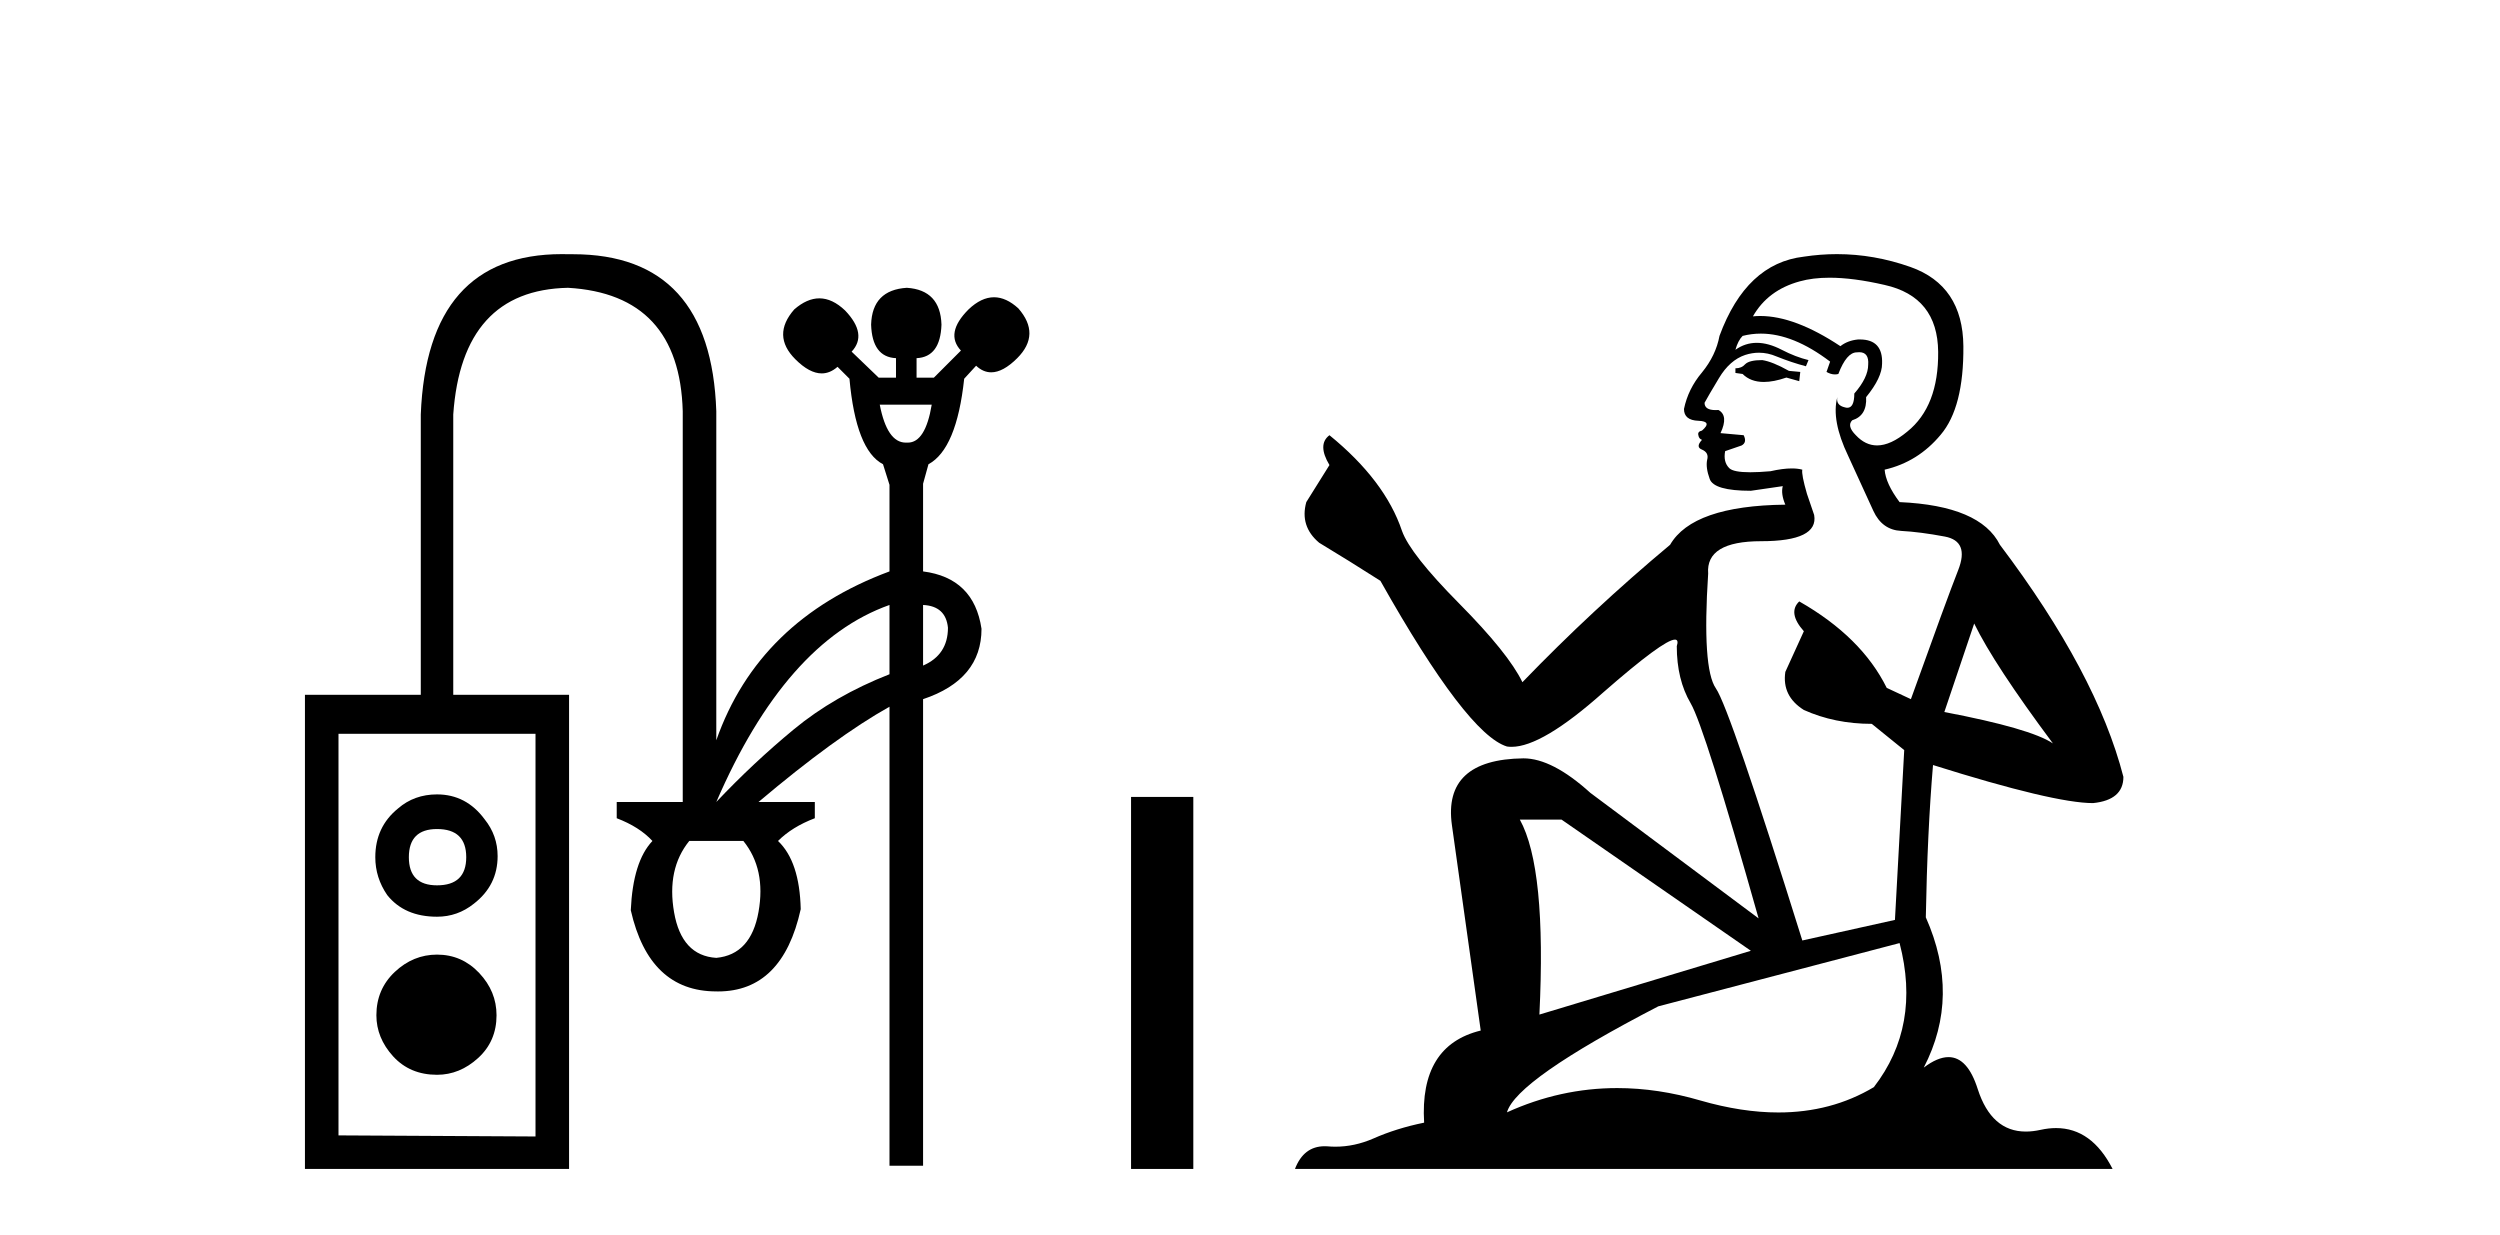 <?xml version='1.0' encoding='UTF-8' standalone='yes'?><svg xmlns='http://www.w3.org/2000/svg' xmlns:xlink='http://www.w3.org/1999/xlink' width='83.0' height='41.0' ><path d='M 30.933 13.436 C 30.793 14.275 30.529 14.695 30.139 14.695 C 30.128 14.695 30.118 14.695 30.107 14.694 C 30.095 14.695 30.083 14.695 30.072 14.695 C 29.659 14.695 29.371 14.275 29.208 13.436 ZM 30.646 20.085 C 31.149 20.109 31.424 20.36 31.472 20.84 C 31.472 21.439 31.197 21.858 30.646 22.097 L 30.646 20.085 ZM 29.531 20.085 L 29.531 22.385 C 28.31 22.864 27.249 23.475 26.351 24.218 C 25.452 24.961 24.596 25.763 23.781 26.626 C 25.315 23.08 27.231 20.9 29.531 20.085 ZM 14.509 27.524 C 15.156 27.524 15.479 27.836 15.479 28.459 C 15.479 29.082 15.156 29.393 14.509 29.393 C 13.886 29.393 13.574 29.082 13.574 28.459 C 13.574 27.836 13.886 27.524 14.509 27.524 ZM 14.509 26.374 C 14.006 26.374 13.574 26.53 13.215 26.841 C 12.712 27.249 12.46 27.788 12.46 28.459 C 12.46 28.914 12.592 29.333 12.856 29.717 C 13.239 30.196 13.79 30.435 14.509 30.435 C 14.964 30.435 15.371 30.292 15.731 30.004 C 16.258 29.597 16.521 29.07 16.521 28.423 C 16.521 27.968 16.378 27.56 16.09 27.201 C 15.683 26.65 15.156 26.374 14.509 26.374 ZM 24.68 27.92 C 25.183 28.543 25.351 29.327 25.183 30.274 C 25.015 31.22 24.548 31.729 23.781 31.801 C 23.014 31.753 22.547 31.25 22.38 30.292 C 22.212 29.333 22.38 28.543 22.883 27.92 ZM 14.509 31.693 C 13.982 31.693 13.514 31.885 13.107 32.268 C 12.7 32.652 12.496 33.131 12.496 33.706 C 12.496 34.209 12.682 34.664 13.053 35.072 C 13.425 35.479 13.91 35.683 14.509 35.683 C 15.012 35.683 15.467 35.497 15.874 35.126 C 16.282 34.754 16.485 34.281 16.485 33.706 C 16.485 33.179 16.294 32.712 15.91 32.304 C 15.527 31.897 15.06 31.693 14.509 31.693 ZM 17.779 24.362 L 17.779 37.731 L 11.238 37.695 L 11.238 24.362 ZM 18.655 8.437 C 15.672 8.437 14.11 10.211 13.97 13.76 L 13.97 23.068 L 10.124 23.068 L 10.124 38.809 L 18.893 38.809 L 18.893 23.068 L 15.048 23.068 L 15.048 13.76 C 15.24 11.004 16.509 9.603 18.857 9.555 C 21.325 9.698 22.595 11.064 22.667 13.652 L 22.667 26.626 L 20.475 26.626 L 20.475 27.165 C 20.978 27.357 21.373 27.608 21.661 27.92 C 21.229 28.375 20.99 29.142 20.942 30.22 C 21.349 32.017 22.296 32.915 23.781 32.915 C 23.8 32.916 23.819 32.916 23.837 32.916 C 25.267 32.916 26.182 32.005 26.584 30.184 C 26.56 29.13 26.309 28.375 25.83 27.92 C 26.141 27.608 26.548 27.357 27.052 27.165 L 27.052 26.626 L 25.183 26.626 C 26.884 25.188 28.333 24.134 29.531 23.463 L 29.531 38.702 L 30.646 38.702 L 30.646 23.212 C 31.939 22.78 32.586 22.002 32.586 20.876 C 32.419 19.749 31.772 19.115 30.646 18.971 L 30.646 16.06 L 30.825 15.413 C 31.448 15.077 31.844 14.131 32.011 12.574 L 32.407 12.142 C 32.562 12.288 32.729 12.361 32.908 12.361 C 33.171 12.361 33.459 12.204 33.772 11.891 C 34.299 11.364 34.311 10.812 33.808 10.237 C 33.539 9.992 33.27 9.869 33.001 9.869 C 32.719 9.869 32.437 10.004 32.155 10.273 C 31.628 10.801 31.544 11.256 31.903 11.639 L 31.005 12.538 L 30.43 12.538 L 30.43 11.891 C 30.957 11.867 31.233 11.495 31.257 10.777 C 31.233 10.01 30.849 9.603 30.107 9.555 C 29.34 9.603 28.944 10.01 28.921 10.777 C 28.944 11.495 29.22 11.867 29.747 11.891 L 29.747 12.538 L 29.172 12.538 L 28.274 11.675 C 28.633 11.292 28.561 10.836 28.058 10.309 C 27.776 10.04 27.491 9.905 27.203 9.905 C 26.928 9.905 26.65 10.028 26.369 10.273 C 25.866 10.848 25.878 11.4 26.405 11.927 C 26.718 12.24 27.01 12.397 27.281 12.397 C 27.466 12.397 27.641 12.324 27.806 12.178 L 28.202 12.574 C 28.345 14.155 28.717 15.101 29.316 15.413 L 29.531 16.096 L 29.531 18.971 C 26.632 20.049 24.716 21.918 23.781 24.577 L 23.781 13.652 C 23.663 10.177 22.076 8.44 19.019 8.44 C 18.977 8.44 18.936 8.44 18.893 8.44 C 18.813 8.438 18.733 8.437 18.655 8.437 Z' style='fill:#000000;stroke:none' /><path d='M 37.551 26.458 L 37.551 38.809 L 39.618 38.809 L 39.618 26.458 Z' style='fill:#000000;stroke:none' /><path d='M 58.505 11.955 Q 58.078 11.955 57.941 12.091 Q 57.821 12.228 57.616 12.228 L 57.616 12.382 L 57.855 12.416 Q 58.12 12.681 58.56 12.681 Q 58.886 12.681 59.308 12.535 L 59.735 12.655 L 59.769 12.348 L 59.393 12.313 Q 58.846 12.006 58.505 11.955 ZM 60.742 9.22 Q 61.53 9.22 62.57 9.46 Q 64.33 9.853 64.347 11.681 Q 64.364 13.492 63.322 14.329 Q 62.771 14.788 62.319 14.788 Q 61.93 14.788 61.614 14.449 Q 61.306 14.141 61.494 13.953 Q 61.99 13.8 61.955 13.185 Q 62.485 12.535 62.485 12.074 Q 62.518 11.27 61.746 11.27 Q 61.715 11.27 61.682 11.271 Q 61.34 11.305 61.101 11.493 Q 59.59 10.491 58.441 10.491 Q 58.317 10.491 58.197 10.503 L 58.197 10.503 Q 58.693 9.631 59.752 9.341 Q 60.184 9.22 60.742 9.22 ZM 65.543 20.701 Q 66.209 22.068 68.157 24.682 Q 67.422 24.186 64.552 23.639 L 65.543 20.701 ZM 58.46 11.076 Q 59.537 11.076 60.76 12.006 L 60.64 12.348 Q 60.784 12.431 60.919 12.431 Q 60.977 12.431 61.033 12.416 Q 61.306 11.698 61.648 11.698 Q 61.689 11.693 61.726 11.693 Q 62.055 11.693 62.024 12.108 Q 62.024 12.535 61.563 13.065 Q 61.563 13.538 61.333 13.538 Q 61.297 13.538 61.255 13.526 Q 60.948 13.458 60.999 13.185 L 60.999 13.185 Q 60.794 13.953 61.358 15.132 Q 61.904 16.328 62.195 16.96 Q 62.485 17.592 63.117 17.626 Q 63.749 17.66 64.569 17.814 Q 65.389 17.968 65.013 18.925 Q 64.637 19.881 63.442 23.212 L 62.639 22.837 Q 61.802 21.145 59.735 19.967 L 59.735 19.967 Q 59.342 20.342 59.888 20.957 L 59.273 22.307 Q 59.154 23.11 59.888 23.571 Q 60.913 24.032 62.143 24.032 L 63.22 24.904 L 62.912 30.541 L 59.837 31.224 Q 57.428 23.52 56.967 22.854 Q 56.506 22.187 56.711 19.044 Q 56.625 17.968 58.47 17.968 Q 60.384 17.968 60.23 17.097 L 59.991 16.396 Q 59.803 15.747 59.837 15.593 Q 59.687 15.552 59.487 15.552 Q 59.188 15.552 58.778 15.645 Q 58.391 15.679 58.11 15.679 Q 57.548 15.679 57.411 15.542 Q 57.206 15.337 57.275 14.978 L 57.821 14.79 Q 58.009 14.688 57.89 14.449 L 57.121 14.38 Q 57.394 13.8 57.053 13.612 Q 57.001 13.615 56.956 13.615 Q 56.591 13.615 56.591 13.373 Q 56.711 13.15 57.07 12.553 Q 57.428 11.955 57.941 11.784 Q 58.171 11.71 58.398 11.71 Q 58.693 11.71 58.983 11.835 Q 59.495 12.04 59.957 12.16 L 60.042 11.955 Q 59.615 11.852 59.154 11.613 Q 58.71 11.382 58.325 11.382 Q 57.941 11.382 57.616 11.613 Q 57.702 11.305 57.855 11.152 Q 58.152 11.076 58.46 11.076 ZM 51.842 27.21 L 58.129 31.566 L 51.108 33.684 Q 51.347 28.816 50.458 27.21 ZM 63.066 31.31 Q 63.783 34.06 62.212 36.093 Q 60.804 36.934 59.042 36.934 Q 57.832 36.934 56.455 36.537 Q 55.043 36.124 53.691 36.124 Q 51.803 36.124 50.031 36.93 Q 50.339 35.854 55.054 33.411 L 63.066 31.31 ZM 60.987 8.437 Q 60.44 8.437 59.888 8.521 Q 57.975 8.743 57.087 11.152 Q 56.967 11.801 56.506 12.365 Q 56.045 12.911 55.908 13.578 Q 55.908 13.953 56.386 13.97 Q 56.865 13.988 56.506 14.295 Q 56.352 14.329 56.386 14.449 Q 56.403 14.568 56.506 14.603 Q 56.284 14.842 56.506 14.927 Q 56.745 15.03 56.677 15.269 Q 56.625 15.525 56.762 15.901 Q 56.899 16.294 58.129 16.294 L 59.188 16.14 L 59.188 16.14 Q 59.12 16.396 59.273 16.755 Q 56.198 16.789 55.447 18.087 Q 52.867 20.24 50.544 22.649 Q 50.083 21.692 48.443 20.035 Q 46.82 18.395 46.546 17.626 Q 45.983 15.952 44.138 14.449 Q 43.728 14.756 44.138 15.44 L 43.369 16.67 Q 43.147 17.472 43.796 18.019 Q 44.787 18.617 45.829 19.283 Q 48.699 24.374 50.031 24.784 Q 50.105 24.795 50.185 24.795 Q 51.199 24.795 53.226 22.99 Q 55.234 21.235 55.608 21.235 Q 55.74 21.235 55.669 21.453 Q 55.669 22.563 56.13 23.349 Q 56.591 24.135 58.385 30.49 L 52.799 26.322 Q 51.535 25.177 50.578 25.177 Q 47.896 25.211 48.204 27.398 L 49.16 34.214 Q 47.127 34.709 47.281 37.272 Q 46.359 37.46 45.59 37.801 Q 44.969 38.07 44.336 38.07 Q 44.203 38.07 44.069 38.058 Q 44.023 38.055 43.979 38.055 Q 43.282 38.055 42.993 38.809 L 70.138 38.809 Q 69.446 37.452 68.261 37.452 Q 68.015 37.452 67.747 37.511 Q 67.488 37.568 67.258 37.568 Q 66.117 37.568 65.662 36.161 Q 65.325 35.096 64.691 35.096 Q 64.328 35.096 63.869 35.444 Q 65.099 33.069 63.937 30.456 Q 63.988 27.62 64.176 25.399 Q 68.191 26.663 69.489 26.663 Q 70.497 26.561 70.497 25.792 Q 69.609 22.341 66.397 18.087 Q 65.748 16.789 63.066 16.67 Q 62.605 16.055 62.57 15.593 Q 63.681 15.337 64.432 14.432 Q 65.201 13.526 65.184 11.493 Q 65.167 9.478 63.425 8.863 Q 62.218 8.437 60.987 8.437 Z' style='fill:#000000;stroke:none' /></svg>